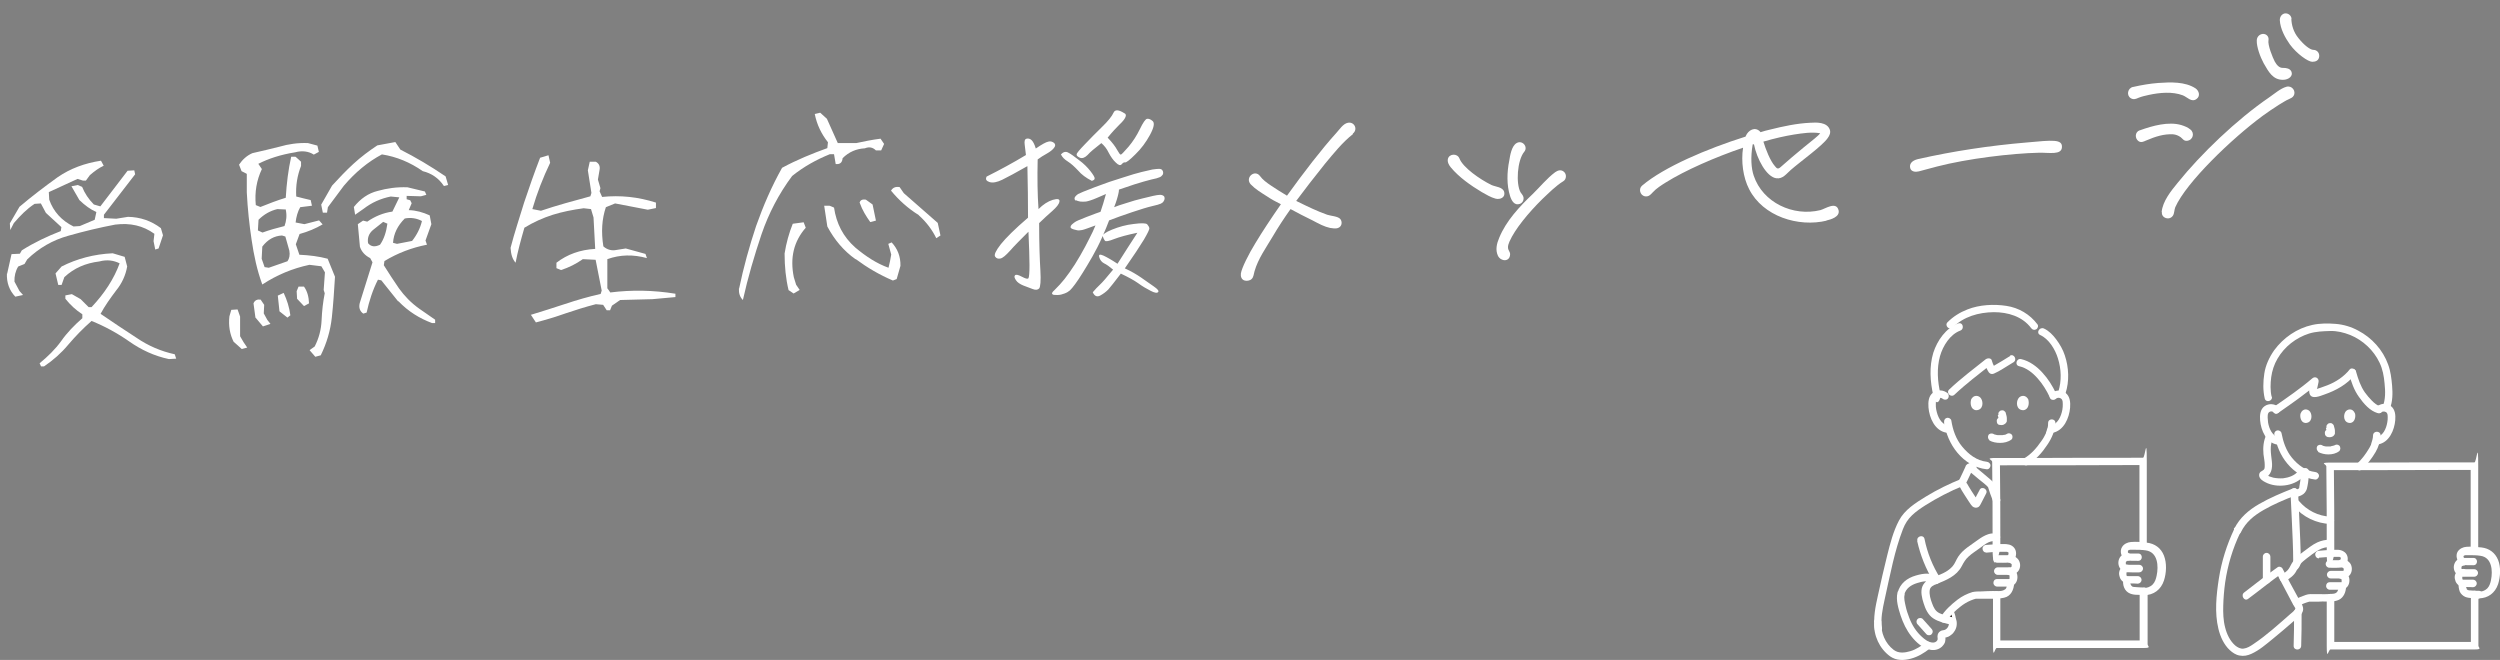 <?xml version="1.0" encoding="UTF-8"?>
<svg xmlns="http://www.w3.org/2000/svg" version="1.1" viewBox="0 0 1193.3 315">
  <rect x="0" y="0" width="1193.3" height="315" fill="#808080" stroke="none"/>
  <defs>
    <style>
      .cls-1 {
        fill: #fff;
      }

      .cls-2 {
        fill: #211916;
      }
    </style>
  </defs>
  <!-- Generator: Adobe Illustrator 28.7.1, SVG Export Plug-In . SVG Version: 1.2.0 Build 142)  -->
  <g>
    <g id="_レイヤー_1" data-name="レイヤー_1">
      <g id="border">
        <path class="cls-1" d="M1084.3,189.4c-.7-3-.6-6.4-.2-9.4s1.4-6.1,3-8.8c3.3-5.7,8.8-10,15.1-12,3.3-1,6.6-1.1,10-1.2s6.5.7,9.6,1.9c6.1,2.5,11.2,7.3,14,13.2,1.5,3.1,2.1,6.5,2.4,9.9.4,3.7.5,7.7-.9,11.1-.4.9.4,1.9,1.2,2.2,1,.3,1.8-.4,2.2-1.2,1.4-3.4,1.4-7.4,1.1-11-.3-3.4-.7-6.9-1.9-10.1-2.5-7-7.8-12.8-14.3-16.2-3.3-1.8-7-2.9-10.7-3.2s-7.6-.3-11.2.5c-7.3,1.6-13.8,6.1-18.2,12.1-2.3,3.3-4.1,7.1-4.7,11.1-.6,3.9-.7,8.1.2,11.9.5,2.2,3.9,1.3,3.4-.9h0Z"/>
        <path class="cls-1" d="M1121.2,178.4c1.1,3.9,2.4,7.8,4.8,11.1,2.2,3.1,5.2,6.7,9,7.7,2.2.6,3.2-2.9.9-3.4-1.3-.3-2.6-1.4-3.7-2.5-1.2-1.2-2.4-2.6-3.4-4-2.1-3-3.2-6.4-4.2-9.9-.6-2.2-4.1-1.3-3.4.9h0Z"/>
        <path class="cls-1" d="M1121.6,176.3c-2.8,3.5-6.6,6-10.7,7.6-1.1.4-2.2.8-3.3,1.2-.5.2-1.1.3-1.6.5-.3,0-.5.1-.8.2-.7.2-1.2,0,0,.6.9.5.7.6.7-.2s0-.8.2-1.1c.2-.9.4-1.8.6-2.8.3-1.8-1.6-2.9-3-1.7-5.7,4.9-12,9.2-18.2,13.5-1.9,1.3,0,4.4,1.8,3.1,6.4-4.5,13-9,18.9-14.1-1-.6-2-1.1-3-1.7-.3,2-1.4,4.5-.8,6.5.9,3,5.1,1.1,7.1.4,5.5-1.9,10.8-4.8,14.5-9.4.6-.8.7-1.8,0-2.5-.6-.6-1.9-.8-2.5,0h.1Z"/>
        <path class="cls-1" d="M1081.9,207.3c-1.5,2.9-1.8,6.3-1.5,9.5.2,1.7.6,3.4.6,5.1s0,2.1-1,2.7c-.6.4-1.2.6-1.5,1.3s-.2,1.6.2,2.2c.8,1.3,2.4,2,3.7,2.6,2.9,1.2,6.3,1.4,9.4.8s6.3-2.2,8.2-4.8c1.3-1.9-1.8-3.6-3.1-1.8-1.5,2.1-4.6,3.1-7.1,3.4-1.6.1-3.2,0-4.7-.3-.6-.2-1.3-.4-1.9-.6-.3-.1-.5-.3-.8-.4-.2-.1-.4-.2-.5-.3-.2-.3-.2-.2,0,.1l-.2.9v-.2l-1,.8c3.5-1.3,4.1-4.8,3.7-8.1-.4-3.7-1.2-7.5.6-11,1-2-2.1-3.8-3.1-1.8h0Z"/>
        <path class="cls-1" d="M1136.7,196.8c.7-.6,2-.5,2.6.3.4.6.4,1.4.4,2s0,1.7-.2,2.5c-.5,3-2,6.5-5.3,7.1-.9.2-1.5,1.3-1.2,2.2.3,1,1.2,1.4,2.2,1.2,5.2-.9,7.7-6.8,8.1-11.5.2-2.4,0-5.2-2.1-6.8s-4.9-1.3-6.8.4c-.7.6-.6,1.9,0,2.5.7.7,1.8.6,2.5,0h-.2Z"/>
        <path class="cls-1" d="M1127.5,223.9c2.5-2.3,4.7-5.2,6.4-8.1,1.4-2.4,2.3-5.2,2.4-8,0-2.3-3.5-2.3-3.6,0,0,1.4-.5,2.8-.9,4.1,0,.2-.2.6,0,.2,0,.2-.2.4-.3.6-.2.5-.5,1-.8,1.5-1.6,2.7-3.5,5.2-5.8,7.3-1.7,1.6.8,4.1,2.5,2.5h.1Z"/>
        <path class="cls-1" d="M1087.7,194.3c-1.9-1.6-4.7-1.9-6.8-.4s-2.3,4.3-2.1,6.8c.4,4.7,2.9,10.6,8.1,11.5.9.2,1.9-.3,2.2-1.2.2-.9-.3-2-1.2-2.2-3.3-.6-4.8-4.2-5.3-7.1,0-.8-.2-1.6-.2-2.4s0-1.5.3-2.1c.5-.9,1.8-1.1,2.6-.4s1.8.7,2.5,0c.6-.6.7-1.9,0-2.5h0Z"/>
        <path class="cls-1" d="M1085.7,207.6c.9,5,2.8,9.8,6.1,13.7,3.4,4.1,8,7,13.3,7.6.9.1,1.8-.9,1.8-1.8s-.8-1.7-1.8-1.8c-4.5-.5-8.3-3.4-11.1-6.8-2.8-3.4-4.2-7.6-5-11.8-.2-.9-1.3-1.5-2.2-1.2-1,.3-1.4,1.2-1.2,2.2h0Z"/>
        <path class="cls-1" d="M1112.4,246.6c-5.8-.2-11.3-3-15-7.4-.6-.7-1.9-.6-2.5,0-.7.7-.6,1.8,0,2.5,4.4,5.1,10.8,8.2,17.5,8.4,2.3,0,2.3-3.5,0-3.6h0Z"/>
        <path class="cls-1" d="M1098,225.5c0,.7,0,1.5,0,2.2v1.7c-.2,1-.3,2.1-.5,3v.3c0,.1-.2.3,0,.1s0,0,0,0l-.2.3s.3-.3,0,0c0,0-.2.1-.2.2-.3.3.3-.2,0,0,0,0-.2.1-.3.2,0,0-.3.1,0,0h-.3c-.2,0-.3.1-.5.1-.4.1-.8.3-1.3.4-.9.3-1.6,1.2-1.2,2.2.3.9,1.2,1.6,2.2,1.2,1-.3,2.1-.6,3-1.1,1.2-.6,2-1.7,2.4-2.9.3-1,.4-2.1.6-3.1.2-1.7.4-3.4.5-5.1,0-.9-.8-1.8-1.8-1.8s-1.8.8-1.8,1.8h0l-.5.3Z"/>
        <path class="cls-1" d="M1095,292.4c0,5.3,0,10.6-.2,15.9,0,2.3,3.5,2.3,3.6,0,.2-5.3.2-10.6.2-15.9s-3.6-2.3-3.6,0h0Z"/>
        <path class="cls-1" d="M1093.3,234.8c.2,4.2.4,8.5.6,12.7.3,7,.7,14,.7,20.9s3.6,2.3,3.6,0c0-7-.4-14-.7-20.9-.2-4.2-.3-8.5-.6-12.7,0-2.3-3.7-2.3-3.6,0h0Z"/>
        <path class="cls-1" d="M1094.6,233.1c-5.6,2.2-11.1,4.5-16.3,7.5-5,2.9-9.2,6.5-11.8,11.7-1,2.1,2.1,3.9,3.1,1.8,2.4-4.9,6.2-8,10.9-10.7s9.9-4.9,15.1-6.9c.9-.4,1.5-1.2,1.2-2.2-.2-.9-1.3-1.6-2.2-1.2h0Z"/>
        <path class="cls-1" d="M1080.1,265.7v11.1c0,.9.8,1.8,1.8,1.8s1.8-.8,1.8-1.8v-11.1c0-.9-.8-1.8-1.8-1.8s-1.8.8-1.8,1.8h0Z"/>
        <path class="cls-1" d="M1179.4,283.7v24.5c.6-.6,1.2-1.2,1.8-1.8h-68.8c.6.6,1.2,1.2,1.8,1.8v-23c0-2.3-3.6-2.3-3.6,0v23c0,7.6.8,1.8,1.8,1.8h68.8c3.8,0,1.8-.8,1.8-1.8v-24.5c0-2.3-3.6-2.3-3.6,0h0Z"/>
        <path class="cls-1" d="M1114.2,264c0-13.8,0-27.6-.2-41.4l-1.8,1.8c20.1,0,40.1,0,60.1-.1h8.8l-1.8-1.8v40.3c0,2.3,3.6,2.3,3.6,0v-40.3c0-13.4-.8-1.8-1.8-1.8-17.5,0-35.1,0-52.6.1h-16.3c-5.4,0-1.8.8-1.8,1.8.2,13.8.2,27.6.2,41.4s3.6,2.3,3.6,0h0Z"/>
        <path class="cls-1" d="M1175.9,266.1c-1.3,0-2.7.6-3.6,1.7-1.2,1.5-1.4,3.5-.5,5.2.6,1.1,1.8,1.8,3,2.1.9.2,1.8.2,2.7.2h3.5c.9,0,1.8-.8,1.8-1.8s-.8-1.8-1.8-1.8h-5.3c-.2,0,.5.1.2,0h-.3c-.2,0-.3-.1-.5-.1.5.2.3.1,0,0,0,0-.4-.3,0,0s0,0,0,0h0c-.2-.3,0,.1,0,.1,0,0,0-.2-.2-.3,0,0,.2.4,0,.2v-.4c0-.2,0,.4,0,.2v-.6c0,.1,0,.4,0,.2,0,0,.2-.5,0-.3s0-.1,0-.2c0-.2,0,.1,0,.1,0,0,0-.1.2-.2h0c.2-.3,0-.1,0-.1,0,0,.2-.1.3-.2h.2c.3-.1,0,0-.2,0,0,0,.2,0,.3-.1h.3s-.5,0-.3,0h.2c.9,0,1.8-.8,1.8-1.8s-.8-1.8-1.8-1.8h0v-.3Z"/>
        <path class="cls-1" d="M1175,271.6c-1.5.3-2.6,1.2-3.1,2.6-.3.8-.3,1.8,0,2.6.2,1.1.8,1.9,1.7,2.6,1.1.8,2.4.7,3.6.8,1.1,0,2.1,0,3.2.1.9,0,1.8-.8,1.8-1.8s-.8-1.8-1.8-1.8h-4.6s.5.1.2,0h-.3c-.3,0,.4.2,0,0,0,0,0,0-.2-.1-.2-.1.3.3,0,0l-.2-.2c-.2-.2.2.3,0,.1,0,0,0-.1,0-.2v-.2s.2.5,0,.3h0v-.7s0,.6,0,.3v-.4h0c0-.4,0,.3,0,.1v-.3c0-.2.2-.4,0,.1,0,0,0-.2,0-.2h0c0-.3-.3.3,0,0,0,0,.2-.1.2-.2-.3.4-.2.1,0,0h.2s-.4.1,0,0c.2,0,.3,0,.5-.1.9-.2,1.5-1.3,1.2-2.2-.3-1-1.2-1.4-2.2-1.2h-.2Z"/>
        <path class="cls-1" d="M1173.6,278.1c-.2,1.5,0,2.9.5,4.3.5,1.1,1.5,2,2.6,2.5,1,.4,2,.5,3.1.6s2.2.1,3.4.1,1.8-.8,1.8-1.8-.8-1.8-1.8-1.8-2,0-2.9-.1c-.4,0-.8-.1-1.3-.1.6,0,0,0-.2,0s-.3,0-.5-.1h-.2c-.3-.1.4.2,0,0-.2,0-.3-.2-.5-.3,0,0,.3.3,0,0l-.2-.2s0-.1,0-.2v.2c0,0,0-.2,0-.3,0,0-.2-.2-.2-.3,0,.1,0,.3,0,0s0-.4-.2-.6c0-.4,0,.4,0,0v-.8c0-.1,0-.5,0,0,0-.5,0-.9-.2-1.4-.2-.4-.6-.7-1.1-.8-.8-.2-2,.3-2.2,1.2h.2Z"/>
        <path class="cls-1" d="M1183.2,285.6c4.4,0,7.8-2.6,9.2-6.8,1.1-3.5,1.4-8,0-11.5s-4.3-5.6-8-6c-2.3-.2-4.8-.5-7.1-.3-1.6.1-3.3.9-4.2,2.3-1.1,1.8-.4,4.6,1.4,5.7s4.2.7,6.1.8c2.3,0,2.3-3.5,0-3.5h-3.9c-.2,0,.4,0,0,0h-.4c.3.1-.2-.1-.2,0,0,0,0-.1-.2-.3v-.6c.2-.2.6-.4.9-.4s.7,0,.3,0h1.4c1.8,0,3.7,0,5.5.3,5.5.8,5.9,7.2,5,11.6-.3,1.5-.8,3-1.8,4-1.2,1.1-2.7,1.6-4.3,1.6-2.3,0-2.3,3.6,0,3.5h0l.2-.4Z"/>
        <path class="cls-1" d="M1066.5,252.4c-3.6,7.6-6.1,15.5-7.4,23.8-1.2,7.8-2.1,16.2-.2,24,.9,3.7,2.6,7.5,5.4,10.1,1.3,1.2,2.9,2.3,4.7,2.6,2,.4,3.8,0,5.6-.8,3.8-1.7,7.1-4.6,10.3-7.2,3.3-2.7,6.6-5.5,9.8-8.3,1.6-1.4,3.8-2.8,4.5-4.9.7-2.2-1.2-4.4-2.2-6.3-2.5-4.6-5.1-9.3-7.5-14-.4-.8-1.7-1.2-2.4-.6-5.5,3.8-10.6,8-15.9,12-1.8,1.3,0,4.4,1.8,3.1,5.3-3.9,10.5-8.2,15.9-12l-2.4-.6c1.9,3.7,3.8,7.3,5.8,11,1,1.8,1.9,3.8,3,5.5.4.7.7.8,0,1.4-.6.7-1.4,1.3-2.1,1.9-5.7,5-11.4,10.2-17.7,14.4-1.3.9-2.9,1.9-4.6,2.1-1.5.2-2.9-.6-4-1.5-2.5-2.2-4-5.4-4.8-8.6-.9-3.4-1-7-.9-10.5s.4-7.3.9-10.9c1.2-8.3,3.6-16.3,7.2-23.8,1-2.1-2.1-3.9-3.1-1.8h.2Z"/>
        <g id="face">
          <path class="cls-1" d="M1106.4,215.7c1.6.8,3.2,1.2,5,1.2s3.7-.4,5.2-1.6c.3-.3.5-.9.5-1.3s-.2-1-.5-1.3c-.8-.7-1.7-.6-2.5,0,.6-.5,0,0-.2,0s-.5.2,0,0c0,0-.3.1-.4.1-.4.1-.8.1-1.1.3.2,0,.3,0,0,0h-2.3c0,0,0,0,.2,0,0,0-.5,0-.5-.1-.2,0-.3,0-.5-.1-.2,0-.3-.1-.4-.1-.4-.1.4.2,0,0-.2,0-.4-.2-.5-.3-.8-.4-2-.2-2.4.6s-.2,2,.6,2.4h0l-.2.2Z"/>
          <path class="cls-1" d="M1110.2,204.3c.2.8.4,1.6.5,2.4v-.5.3-.5h0c0,.1.2-.3.2-.3h0c0,.1.3-.3.3-.3h0l.4-.3s0,0-.2.1l.4-.2h-.3.5-.3.5-1c-.2,0-.5,0-.7.2-.4.2-.7.6-.8,1.1,0,.4,0,1,.2,1.4l.3.4c.2.2.5.4.8.5.3,0,.6.1.9.1.5,0,1-.1,1.4-.3.6-.3,1-.8,1.2-1.4,0-.5,0-.9,0-1.4,0-.8-.3-1.5-.5-2.3,0-.4-.4-.8-.8-1.1s-.9-.3-1.4-.2-.8.4-1.1.8-.3.9-.2,1.4h-.3Z"/>
          <path class="cls-1" d="M1098.1,197.4c-.4,1.3,0,4.3,2.3,4.5,3.2,0,3.4-3.6,2.3-5.3-.9-1.4-3.5-2-4.6.8h0Z"/>
          <path class="cls-1" d="M1124.1,197.4c.4,1.3,0,4.3-2.3,4.5-3.2,0-3.4-3.6-2.3-5.3.9-1.4,3.5-2,4.6.8h0Z"/>
        </g>
        <path class="cls-1" d="M1090.8,277.4c2-1.2,4.1-2.6,5.2-4.7.6-1.1,1.1-2.3,1.9-3.3s1.8-1.8,2.8-2.6c1.9-1.5,4-3.1,6.1-4.3,1.8-1,3.5-1.4,5.5-1.4s2.3-3.5,0-3.5-4.2.4-6.2,1.3c-2.4,1.1-4.5,2.9-6.6,4.4-2.2,1.6-4.3,3.4-5.7,5.8-.6,1.1-1.1,2.3-2,3.2-.9.9-1.9,1.5-2.9,2.1-1.9,1.2-.2,4.3,1.8,3.1h0Z"/>
        <path class="cls-1" d="M1107,266.2c2-.2,4.1-.3,6.1-.4h3.1q.2,0,0,0h.3c0,0,.3,0,.4.1-.4-.1,0,0,.2.1q.2.1,0,0l.2.2q0,.1,0,0t0,0v.3q0-.1,0,0s0,.6,0,.2c0,.1-.2.7,0,.3,0,.2-.4.5,0,.1,0,0,0,.1-.2.2q0,.1,0,0s-.2.2-.3.1q.3-.1.2,0h-.5c.3-.2.4,0,0,0h-4.6c-1,0-1.8.8-1.8,1.8s.8,1.8,1.8,1.8c1.8,0,3.6.1,5.4-.1,1.5-.2,2.7-1.3,3.1-2.7.6-1.9,0-4-1.8-5-1.6-1-3.5-.8-5.3-.7-2.1,0-4.3.2-6.4.4-1,0-1.8.8-1.8,1.8s.8,1.9,1.8,1.8h0v-.3Z"/>
        <path class="cls-1" d="M1117.3,270.8c.2,0,.4.1,0,0h.6c.3.1-.4-.2,0,0,0,0,.2.1.3.2h.2c0,.1-.3-.2-.2,0,0,0,.2.2.3.3,0,.1,0-.2,0-.2,0,0,0,.2.2.2v.2s0-.4,0-.2c0,.1,0,.3,0,.4,0,.2,0-.4,0-.1v.4c0,.4,0-.4,0,0v.3c0,.4.2-.3,0,0h0c0,.3,0,0,0-.1,0,0-.2.2-.2.3,0,.1.3-.2.2-.1h0s-.2,0-.2.1c-.2.1.2,0,.2,0h-.7c-.2,0,.3,0,.3,0h-5.8c-1,0-1.8.8-1.8,1.8s.8,1.8,1.8,1.8h5.6c1.2-.1,2.5-.5,3.4-1.5,1.2-1.4,1.4-3.5.6-5.2-.8-1.5-2.5-2.4-4.1-2.4s-1.8.8-1.8,1.8.8,1.8,1.8,1.8h0l-.6.2Z"/>
        <path class="cls-1" d="M1117.2,276.4c0,0,.3,0,.4.1h.2s-.3-.2-.2,0c0,0,.2.1.3.2,0,0-.3-.3-.2-.1h0c0,.2,0,.3,0-.1,0,0,0,.1,0,.2h0c0,.3,0-.3,0-.1v.4c0,.1,0-.5,0-.2v.7c0,.2,0-.5,0-.2v.2c0,.1,0,.2,0,.4,0,0,.2-.5,0-.2,0,0,0,.1,0,.2-.2.3.3-.3,0-.1,0,0,0,.1,0,.1,0,0,0,.1,0,.1,0,0,.4-.2.2-.2,0,0-.2,0-.2.1-.2.1.4-.1,0,0h-.3c-.4.1.3,0,0,0h-5.3c-1.2,0-1.8.8-1.8,1.8s.8,1.8,1.8,1.8h3.4c1.3,0,2.7,0,3.9-.6,1.8-1,2.3-3.2,1.9-5.1-.4-1.5-1.6-2.7-3.2-3-.9-.2-2,.3-2.2,1.2-.2.9.3,2,1.2,2.2h0l.4.2Z"/>
        <path class="cls-1" d="M1097.2,289.3c1.5-1,3.3-1.6,5-2.1.4-.1,0,0,.2,0h2.3c1.3,0,2.5,0,3.8-.1,2.5,0,5.6.3,7.9-.8s3.4-3.8,3.4-6.3-3.5-2.3-3.6,0c0,1.9-.6,3.2-2.4,3.4-2.6.3-5.3.2-7.9.2s-3.7-.2-5.4.4-3.6,1.3-5.1,2.3c-1.9,1.3,0,4.3,1.8,3.1h0Z"/>
      </g>
      <g id="border-2">
        <path class="cls-1" d="M981.4,190.3c.8-.7,2.2-.5,2.8.4.4.6.4,1.5.4,2.2s0,1.8-.2,2.7c-.6,3.2-2.2,6.9-5.7,7.6-.9.2-1.5,1.3-1.2,2.2.3,1,1.2,1.4,2.2,1.2,5.4-1,8-7.1,8.4-12,.2-2.5,0-5.4-2.2-7.1s-5-1.3-7.1.4c-.7.6-.6,1.9,0,2.5.7.7,1.8.6,2.5,0h0Z"/>
        <path class="cls-1" d="M967.7,221.8c4-2.2,7.1-5.8,9.6-9.6,2.1-3.1,3.6-6.6,3.8-10.3,0-2.3-3.5-2.3-3.5,0s-.3,2.2-.6,3.3c0,.4-.3.8-.4,1.2,0,.1,0,.2,0,.3.2-.5,0-.1,0,0-.6,1.3-1.3,2.6-2.2,3.8-2.2,3.2-4.9,6.4-8.3,8.3-2,1.1-.2,4.2,1.8,3.1h0Z"/>
        <path class="cls-1" d="M929.8,187.8c-2-1.7-4.9-2-7.1-.4s-2.4,4.5-2.2,7.1c.4,4.9,3,11,8.4,12,.9.2,1.9-.3,2.2-1.2.2-.9-.3-2-1.2-2.2-3.5-.6-5.1-4.4-5.7-7.6-.2-.8-.2-1.7-.2-2.5s0-1.6.3-2.2c.5-1,2-1.2,2.9-.5.7.6,1.8.7,2.5,0,.6-.6.7-1.9,0-2.5h0Z"/>
        <path class="cls-1" d="M927.9,201.7c.9,5.2,2.9,10.2,6.4,14.4,3.6,4.3,8.4,7.3,14,7.9,1,.1,1.8-.9,1.8-1.8s-.8-1.7-1.8-1.8c-4.8-.5-8.7-3.6-11.7-7.2s-4.5-8-5.2-12.5c-.2-.9-1.3-1.5-2.2-1.2-1,.3-1.4,1.2-1.2,2.2h0Z"/>
        <path class="cls-1" d="M973.8,159.9c4.2,1.9,7.2,6.9,8.5,11.2,1.6,5.1,1.8,10.7.2,15.8-.7,2.2,2.7,3.1,3.4.9,1.9-5.8,1.6-12.4-.3-18.1-.9-2.8-2.4-5.4-4.2-7.8-1.5-2-3.4-4-5.8-5.1-2.1-.9-3.9,2.1-1.8,3.1h0Z"/>
        <path class="cls-1" d="M934.8,154.3c-6,2.3-10.1,8.2-12,14.1-2,6.6-1.5,13.8,0,20.4s4,1.3,3.4-.9c-1.4-5.8-1.8-12.1-.2-17.9,1.4-4.9,4.8-10.4,9.7-12.2,2.1-.8,1.2-4.2-.9-3.4h0Z"/>
        <path class="cls-1" d="M972.5,154.8c-3.6-4.8-8.9-7.9-14.8-8.8s-12.8-.6-18.6,1.7c-3.6,1.4-6.8,3.4-9.5,6.1-1.6,1.6.9,4.1,2.5,2.5,5.2-5.2,12.3-7.2,19.6-7.3,6.7,0,13.6,2,17.8,7.6.6.8,1.5,1.1,2.4.6.8-.4,1.2-1.7.6-2.4h0Z"/>
        <path class="cls-1" d="M959.5,169.9c-2.6,1.6-5.1,3.2-7.8,4.7-.2.1-.4.2-.6.3,0,0-.2.1-.3.2q.2,0,0,0c-.4.1,0,.2.7.3.7.5,1,.5.7.2,0-.2-.3-.6-.4-.8-.4-.8-.8-1.7-1-2.5-.2-1.5-2-1.5-3-.8-5.9,4.7-11.9,9.2-17.4,14.4-1.7,1.6.8,4.1,2.5,2.5,5.5-5.2,11.5-9.7,17.4-14.4l-3-.8c.2,1.2.9,2.6,1.5,3.7.6,1.3,1.6,2,3,1.4s2.8-1.4,4.1-2.2c1.8-1.1,3.5-2.1,5.2-3.2,1.9-1.2.2-4.3-1.8-3.1h.2Z"/>
        <path class="cls-1" d="M963.8,174.8c3.5.8,6.4,3.1,8.8,5.8,2.4,2.7,4.3,5.8,5.8,9,.4.9,1.7,1.1,2.4.6.9-.5,1-1.6.6-2.4-1.7-3.6-3.8-7-6.5-9.9-2.7-3-6.2-5.6-10.2-6.5-2.2-.5-3.2,2.9-.9,3.4h0Z"/>
        <path class="cls-1" d="M940,220.4c0,1.1,0,2.3-.2,3.4,0,.4.2,1,.5,1.3s.8.5,1.3.5.9-.2,1.3-.5l.3-.4c.2-.3.2-.6.2-.9,0-1.1.2-2.3.2-3.4s-.2-.9-.5-1.3-.8-.5-1.3-.5-.9.2-1.3.5-.5.8-.5,1.3h0Z"/>
        <path class="cls-1" d="M894.6,297c-.4,6.3,2.5,12.6,7.6,16.3,3,2.1,6.5,2,9.9,1.1s6.3-2.7,9-4.8c.8-.6,1.2-1.5.6-2.4-.4-.8-1.7-1.2-2.4-.6-2.2,1.7-4.7,3.4-7.4,4.2s-5.6,1.2-8-.6c-4.1-3.1-6.2-8.3-5.9-13.3,0-2.3-3.4-2.3-3.5,0h.1Z"/>
        <path class="cls-1" d="M915.1,258.2c1.5,6.8,4.2,13.6,7.9,19.5,1.2,1.9,4.3.1,3.1-1.8-3.6-5.6-6.2-12.1-7.5-18.7-.5-2.2-3.9-1.3-3.4.9h0Z"/>
        <path class="cls-1" d="M936.2,228.6c-5.8,2.3-11.5,5.1-16.9,8.4-4.9,3-10.2,6.3-12.9,11.5-2.7,5.1-4.2,11-5.6,16.6-1.6,6.3-3,12.7-4.4,19-1.2,5.4-2.4,10.9-1.5,16.4.4,2.2,3.8,1.3,3.4-.9-.7-4.3.3-8.9,1.2-13.1,1.3-6,2.6-12,4-18,1.3-5.4,2.8-10.7,4.8-15.9,1-2.6,2.4-4.8,4.4-6.7,1.9-1.8,4.1-3.3,6.3-4.7,5.7-3.6,11.7-6.7,18-9.3.9-.4,1.5-1.2,1.2-2.2-.2-.9-1.3-1.6-2.2-1.2h.2Z"/>
        <path class="cls-1" d="M945,233.7c-.5.9-1,1.9-1.5,2.8-.2.4-.4.8-.6,1.2s-.2.4-.3.6v.3c-.5.5-.2.5.5,0l.9.2c.2,0,0,0,0-.1-.2-.2-.3-.4-.5-.6-.3-.4-.5-.8-.8-1.2-.6-.9-1.2-1.8-1.7-2.6-.9-1.4-1.7-2.8-2.5-4.2,0,0,0-.2,0-.2-.2-.3.2.4,0,.2.2.6,0,1.1,0,.4,0-.4-.2.4,0,0,0-.1,0-.3.2-.4.2-.4.4-.8.6-1.2.8-1.6,1.6-3.5,2.3-4.8l-.6.6h.2c0-.1-.9.1-.9.1h.2l-.9-.2c-.3-.2,0,.1.2.2.2.1.3.3.5.4.4.3.8.7,1.2,1,1,.9,2.1,1.7,3.1,2.6,1.6,1.3,3.4,2.6,4.7,4.1l-.5-.8c.7,2.4,1.6,4.8,2.5,7.1.4.9,1.2,1.5,2.2,1.2.8-.2,1.6-1.3,1.2-2.2-.9-2.1-1.6-4.2-2.3-6.3-.2-.7-.4-1.3-1-1.8-.4-.4-.8-.7-1.2-1.1-2.5-2.2-5-4.2-7.5-6.3-.4-.4-.9-.8-1.3-1.1-.7-.5-1.6-.6-2.3-.1-.3.2-.6.5-.8.8,0,.2-.3.8-.3.8-.6,1.5-1.6,3.3-2.3,4.9-.3.6-.7,1.3-.8,2-.2.7,0,1.3.3,1.9.7,1.5,1.6,2.9,2.5,4.3.7,1,1.3,2.1,2,3.1.7.9,1.3,2.3,2.4,2.8.8.4,2,.3,2.6-.4.5-.5.8-1.3,1.2-2,.7-1.4,1.4-2.7,2.1-4.1,1.1-2-2-3.8-3.1-1.8h.2Z"/>
        <path class="cls-1" d="M929.3,293c0,.2.2.5.3.7l-.2-.4c.3.8.6,1.7.7,2.6v-.5,1.6c0,.9.8,1.8,1.8,1.8s1.8-.8,1.8-1.8c0-2-.5-4-1.4-5.8-.4-.8-1.7-1.1-2.4-.6-.8.5-1.1,1.5-.6,2.4h0Z"/>
        <path class="cls-2" d="M929.5,296.1c-.6-.2-1.2-.3-1.7-.5.8-1.4,1.8-2.6,2.9-3.8.9,1.5,1.3,3.2,1.4,5-.8-.2-1.7-.4-2.5-.7h-.1Z"/>
        <path class="cls-1" d="M954.8,261.7c0-13.8,0-27.6-.2-41.4l-1.8,1.8c20.4,0,40.9,0,61.3-.1h8.9l-1.8-1.8v40.5c0,2.3,3.5,2.3,3.5,0v-40.4c0-13.4-.8-1.8-1.8-1.8-17.9,0-35.7,0-53.6.1h-16.6c-5.5,0-1.8.8-1.8,1.8.2,13.8.2,27.6.2,41.4s3.5,2.3,3.5,0h.2Z"/>
        <path class="cls-1" d="M1021.3,282.3v25.2l1.8-1.8h-70.1l1.8,1.8v-23.6c0-2.3-3.5-2.3-3.5,0v23.6c0,7.9.8,1.8,1.8,1.8h70.2c3.8,0,1.8-.8,1.8-1.8v-25.2c0-2.3-3.5-2.3-3.5,0h-.3Z"/>
        <path class="cls-1" d="M1015.9,263.9c-1.4,0-2.8.7-3.7,1.7-1.2,1.5-1.4,3.6-.5,5.3,1.2,2.2,3.7,2.3,5.8,2.3h3.6c.9,0,1.8-.8,1.8-1.8s-.8-1.8-1.8-1.8h-5.6c-.2,0,.5.1.2,0h-.3c-.2,0-.3-.1-.5-.2.5.2.3.1,0,0,0,0-.4-.3,0,0s0,0,0,0h0c-.2-.3,0,0,0,.1,0,0,0-.2-.2-.3,0,0,.2.4,0,.2v-.4c0-.2,0,.4,0,.1v-.6s0,.4,0,.1v-.2c0-.1,0-.4,0,0,0,.3,0,0,0,0,0,0,0-.1,0-.2,0-.2,0,.1,0,.1,0,0,0-.1.2-.2h0c.2-.3,0-.1,0-.1,0,0,.2-.1.3-.2h.2c.3-.1,0,0-.2,0,0,0,.2,0,.3-.1,0,0,.3-.1.3,0,0,0-.5,0-.3,0h.2c.9,0,1.8-.8,1.8-1.8s-.8-1.8-1.8-1.8h0l.3-.2Z"/>
        <path class="cls-1" d="M1014.9,269.7c-1.5.3-2.7,1.3-3.2,2.7-.3.9-.3,1.8,0,2.7.2,1.1.9,2,1.7,2.6,1.1.8,2.4.7,3.7.8,1.1,0,2.2,0,3.3.1.9,0,1.8-.8,1.8-1.8s-.8-1.8-1.8-1.8h-4.9s.5,0,.2,0h-.3c-.3,0,.4.2,0,0,0,0-.2,0-.2-.1-.2-.1.3.3,0,0l-.2-.2c-.2-.2.2.3,0,.1,0,0,0-.1,0-.2,0,0,0-.2,0-.2,0,0,.2.5,0,.3h0v-.7s0,.6,0,.2v-.5h0c0-.4,0,.3,0,.1v-.3c0-.2.2-.4,0,0,0,0,0-.2,0-.3h0c0-.2-.3.3,0,.1,0,0,.2-.1.2-.2-.3.4-.2.1,0,0h.2s-.4.1,0,0c.2,0,.3,0,.5-.1.9-.2,1.5-1.3,1.2-2.2-.3-1-1.2-1.4-2.2-1.2h0Z"/>
        <path class="cls-1" d="M1013.5,276.4c-.5,2.8.5,5.8,3.2,6.9,1,.4,2.1.6,3.2.6s2.3.1,3.5.1,1.8-.8,1.8-1.8-.8-1.8-1.8-1.8-2,0-3-.1c-.4,0-.9-.1-1.3-.1.5,0,.2,0,0,0h-.3c-.2,0-.3,0-.5-.1h-.2c-.3-.1.4.2,0,0-.2,0-.3-.2-.5-.3,0,0,.3.3,0,0,0,0,0-.1-.2-.2,0,0,0-.1-.2-.2v.2c0,0,0-.2,0-.3s-.2-.2-.2-.3q0,.2,0,0c0-.2,0-.4-.2-.7,0-.4,0,.4,0,0v-.8c0-.1,0-.5,0-.1.2-.9-.2-2-1.2-2.2-.8-.2-2,.3-2.2,1.2h0Z"/>
        <path class="cls-1" d="M1023.4,284.1c4.6,0,8.1-2.7,9.5-7,1.2-3.7,1.4-8.3,0-11.9s-4.4-5.8-8.3-6.2c-2.4-.3-5-.5-7.4-.3-1.6.1-3.4.9-4.3,2.4-1.2,1.9-.5,4.7,1.4,5.8s4.3.7,6.3.8c2.3,0,2.3-3.5,0-3.5h-4.1c-.2,0,.4,0,0,0s-.2,0-.4-.1c.3.1-.2-.1-.2-.1,0,0-.2-.2-.2-.3,0-.3,0-.6,0-.8.2-.3.7-.4,1-.5,0,0,.7,0,.3,0h1.4c1.9,0,3.9,0,5.8.3,5.8.8,6.2,7.5,5.2,12.1-.3,1.5-.8,3.1-1.9,4.2-1.2,1.2-2.8,1.7-4.5,1.7s-2.3,3.6,0,3.5h.3Z"/>
        <path class="cls-1" d="M924.3,278.8c4.7-1.9,9.6-3.8,12.1-8.6.9-1.7,1.8-3.3,3.3-4.6,1.6-1.5,3.5-2.6,5.2-3.9,1.4-1,2.8-2.2,4.4-2.9,1.2-.5,2.4-.6,3.7-.6,2.3,0,2.3-3.6,0-3.6s-2.7,0-4,.4c-1.8.6-3.4,1.6-4.9,2.7-3.2,2.4-7.1,4.5-9.4,8-1,1.5-1.5,3.2-2.7,4.6-.9,1-2,1.9-3.2,2.6-1.7,1-3.6,1.7-5.4,2.4-.9.4-1.5,1.2-1.2,2.2.2.9,1.3,1.6,2.2,1.2h0Z"/>
        <path class="cls-1" d="M948,263.8c2.1-.2,4.3-.4,6.4-.4h3.2q.2,0,0,0h.3c0,0,.3,0,.4.1-.4-.1.2.1.2.1q.2.1,0,0s.2.1.2.2q0,0,0,0t0,0v.3q0-.2,0,0s0,.6,0,.2c0,.1-.2.7,0,.3,0,.1-.4.5,0,.2,0,.1-.5.3,0,0,0,0-.2.2-.3.2q.3-.1.2,0h-.5c.2-.2.4,0,0,0h-4.8c-1,0-1.8.8-1.8,1.8s.8,1.8,1.8,1.8c1.8,0,3.8.1,5.6-.1,1.5-.2,2.8-1.4,3.2-2.8.6-2,0-4.1-1.8-5.2-1.6-1-3.7-.8-5.5-.8s-4.5.3-6.7.4c-1,0-1.8.8-1.8,1.8s.8,1.9,1.8,1.8h-.1Z"/>
        <path class="cls-1" d="M958.8,268.7c.2,0,.4.1,0,0h.6c.3.1-.4-.2,0,0,0,0,.2.1.3.2,0,0,0,0,.2.1,0,0-.3-.2-.2-.1l.3.3c0,.1,0-.1,0-.2,0,0,0,.2.2.2v.2s0-.4,0-.2c0,.1,0,.3,0,.4,0,.2,0-.4,0-.1v.4c0,.4,0-.4,0,0v.4c0,.4.2-.2,0,0v.2c0,.2,0-.1,0-.1l-.3.3c0,.2.3-.2.2-.1h0s-.2,0-.2.1c-.2.1.2,0,.2,0h0c0,0-.2,0-.3.1h-.3c-.2,0,.3,0,.3,0h-6.2c-1,0-1.8.8-1.8,1.8s.8,1.8,1.8,1.8h6c1.3-.1,2.6-.5,3.5-1.5,1.3-1.4,1.5-3.6.6-5.3-.8-1.5-2.6-2.5-4.2-2.5s-1.8.8-1.8,1.8.8,1.8,1.8,1.8h-.5Z"/>
        <path class="cls-1" d="M958.7,274.5c0,0,.3,0,.4.1h.2s-.3-.2-.2,0c0,0,.2.2.3.2,0,0-.3-.3-.2-.1h0c0,.2,0,.2,0-.1,0,0,0,.1,0,.2h0c0,.3,0-.3,0-.1v.6c0,.1,0-.5,0-.2v.7c0,.2,0-.5,0-.2v.2c0,.1,0,.3,0,.4,0,0,.2-.4,0-.1,0,0,0,.1,0,.2-.2.3.3-.3,0-.1,0,0,0,.1-.2.2h0c0,.1.3-.1.2-.1s-.2.1-.2.1c-.2.1.4-.1,0,0h-.3c-.4.1.3,0,0,0h-5.4c-1.2,0-1.8.8-1.8,1.8s.8,1.8,1.8,1.8h3.6c1.4,0,2.8,0,4-.6,1.8-1,2.4-3.3,1.9-5.3-.4-1.6-1.7-2.7-3.2-3.1-.9-.2-2,.3-2.2,1.2-.2.9.3,2,1.2,2.2h.3Z"/>
        <path class="cls-1" d="M929.3,296.3c1.6-2.6,4-4.8,6.4-6.7,1.5-1.2,3.1-2.2,5-3,.5-.2,1.1-.4,1.6-.6.2,0,.5-.1.7-.2.3,0,0,0,.3,0h3.8c3.1-.1,6.4.2,9.5-.5,3.3-.7,4.7-3.9,4.8-7,0-2.3-3.5-2.3-3.5,0s-.2,2.8-1.5,3.4c-1.5.7-3.6.4-5.1.4s-3.8.1-5.7.2c-1.4,0-2.7,0-4.1.3-2.6.8-5,2-7.1,3.6-3.1,2.4-6,5-8.1,8.4-1.2,2,1.9,3.7,3.1,1.8h-.1Z"/>
        <path class="cls-1" d="M908.9,284c.8-3.2,3.3-4.8,6.2-5.7,2.3-.7,5.3-1.5,7.4.1.3-1,.5-2,.8-3-2.4.8-4.7,2.1-5.7,4.5s-.2,5.7.6,8.1c.8,2.6,2.1,5.5,4.5,7.1,2.5,1.7,5.8,2.4,8.7,3.1l-1.2-1.2c.3,1.4-.5,3-1.8,3.6-.7.3-1.5.2-2.1.6-1,.5-1.5,1.5-1.5,2.6s.3,1.3-.2,2-1.4,1-2.2.9c-1.9-.1-3.7-1.5-5-2.7-2.8-2.5-4.8-5.7-6.1-9.2-.7-1.8-1.3-3.6-1.7-5.5s-.9-3.6-.5-5.5c.5-2.2-3-3.2-3.4-.9-.8,3.6.4,7.4,1.5,10.9,1.2,3.6,2.8,7,5.2,10,2.2,2.8,5.5,5.8,9.2,6.4,2,.3,3.9-.2,5.4-1.6.6-.6,1.1-1.3,1.4-2.1,0-.4.2-.8.2-1.3v-.5c0-.3,0-1.2-.3-.6s0,.2.3.2.6-.1.8-.2c.4-.1.9-.3,1.3-.6.8-.5,1.5-1.1,2-1.9,1.2-1.6,1.6-3.6,1.1-5.6,0-.6-.7-1.1-1.2-1.2-2.2-.6-4.7-1.1-6.8-2.1-2-.9-2.9-2.8-3.6-4.8-.7-1.8-1.4-4.2-1.1-6.2.2-1.7,2-2.5,3.5-3,1.1-.4,1.9-2.1.8-3-3.3-2.6-7.1-2.1-10.9-1-4.2,1.2-7.6,3.8-8.7,8.2-.6,2.2,2.8,3.2,3.4.9h0l-.3.2Z"/>
        <path class="cls-1" d="M915.3,298l4.2,4.7c.6.7,1.9.7,2.5,0,.7-.7.7-1.8,0-2.5-1.4-1.6-2.8-3.1-4.2-4.7-.6-.7-1.9-.7-2.5,0-.7.7-.7,1.8,0,2.5h0Z"/>
        <g id="face-2">
          <path class="cls-1" d="M949.5,210.2c1.6.9,3.4,1.2,5.2,1.2s3.8-.4,5.4-1.6c.7-.6.7-1.9,0-2.5-.8-.7-1.7-.6-2.5,0,.6-.5,0,0-.2.1-.2,0-.5.2,0,0,0,0-.3.1-.4.1-.2,0-.4.1-.5.1-.2,0-.5,0-.6.1.2,0,.3,0,0,0h-2.4c0,0,0,0,.2,0,0,0-.5,0-.6-.1-.2,0-.4,0-.5-.1-.2,0-.3-.1-.5-.1-.4-.1.4.2,0,0-.2,0-.4-.2-.6-.3-.8-.4-2-.2-2.4.6s-.2,2,.6,2.4h-.2Z"/>
          <path class="cls-1" d="M953.6,198.2c.2.8.4,1.7.5,2.5v-.5.4-.5.2l.2-.4h0c0,.1.3-.3.3-.3h0l.4-.3s0,0-.2.1l.4-.2c0,0-.2,0-.3.1h.5-.3.5-1c-.2,0-.5,0-.7.2-.4.2-.7.6-.8,1.1,0,.4,0,1,.2,1.4s.6.8,1.1.8.6.1.9.1c.5,0,1-.1,1.4-.4.6-.3,1-.8,1.2-1.4,0-.5,0-.9,0-1.5,0-.8-.3-1.6-.5-2.4,0-.4-.4-.8-.8-1.1s-.9-.3-1.4-.2-.8.4-1.1.8-.3.9-.2,1.4h-.3Z"/>
          <path class="cls-1" d="M940.8,191c-.4,1.4-.2,4.5,2.4,4.8,3.4,0,3.6-3.8,2.4-5.6-.9-1.5-3.7-2.1-4.9.8h0Z"/>
          <path class="cls-1" d="M968.2,191c.4,1.4.2,4.5-2.4,4.8-3.4,0-3.6-3.8-2.4-5.6.9-1.5,3.7-2.1,4.9.8h0Z"/>
        </g>
      </g>
      <g>
        <path class="cls-1" d="M3.4,130.7l2.1-9.4,4-.2.9-1.6c6-3.8,12.2-6.7,18.6-9.2l.3-1.9-7.4-6.8-2.4-4.5-3,.2c-3.8,2.5-6.9,5.7-9.9,9.2l-1.7,3.3-.2-3.2,4.6-7.9c6-5.1,12.1-9.7,18.2-14.1,6.1-4.2,12.9-6.7,20.7-7.9l1.3,2.4c-2.4,1.1-4.5,2.7-6.6,4.5l-1.9,2.6h-1.4c0,0-2.6-.8-2.6-.8l-13.7,6.3.2,3.6c2,5.7,5.9,10,11.6,12.8l3-.2,7.1-3,.8-3.7c-2.8-1.2-5.5-3.2-8.1-5.7l-3.8-6.6,3-.6,2.1.9c1.2,3,3.1,5.9,5.6,8.4l3.1.9,13-17,3.2-.2.4,1.9-14.9,19.3v1.6c0,0,5.9.3,5.9.3l5.6-.9c5.8.1,11.1,1.9,15.7,5.4l1,3.4-2.1,6.3-1.6.5-.8-4,.4-3.5c-5.4-3.9-11.5-5.3-18.7-4.4-7.4,1.4-14.9,3.2-22.3,5.3-7.6,2.1-14.1,5.9-19.7,11.3l-1.3,2.2-3,1.2c-1.3,2.1-1.9,4.6-1.8,7.2l2.4,4.5,1.7,1.9-3.7.8c-2.8-2.9-4.2-6.7-4-11.1ZM18.9,173.4c3.9-3.2,7.5-6.7,10.3-10.6,2.8-4,6.3-7.6,10.1-10.9v-1.9c-3.1-2-5.8-4.5-8.1-7.4v-1.6c0,0,3.1-.6,3.1-.6l4.2,2.4,3.8,3.8h1.4c6.2-6.6,10.7-13.5,13.4-20.9-2.8-1.4-6-1.9-9.7-.9-6.5.8-12,3.1-16.7,7.5l-1.3,3.7h-1.6c0,0-1.3-5.5-1.3-5.5l2.9-3.3c7.3-3.7,15.5-5.9,24.4-6.3l5.7,1.7,1.2,4.6c-.7,4.1-2.5,8.1-5.3,11.5-2.7,3.6-5.3,7.2-7.4,11.1,5.7,3.9,11.4,7.7,17.1,11.4,5.7,3.9,11.8,6.5,18.3,7.9l.7,2.1-3.5.2c-7-1.5-13.2-4.4-18.9-8.4-5.7-4-11.8-7.3-18-9.8-4,3.5-7.7,7.3-11.1,11.3-3.4,4.1-7.3,7.5-11.6,10.4h-1.4c0,0-.7-1.5-.7-1.5Z"/>
        <path class="cls-1" d="M111.6,163.3c-1.9-3.7-2.6-7.8-2.1-12.3l.9-3.1,3-.2,1.2,3.4v9.4c0,0,1.7,2.9,1.7,2.9l1.7,2.5-2.6.7-3.8-3.4ZM147.8,167.1l2.4-1.7c2-3.9,3.1-8,3.3-12.5.2-4.6.7-8.9,1.5-12.9l-.5-1.6.6-8.4-1.7-2.9-5.7-.7c-8,1.7-15.5,4.8-22.5,9.4-2.5-6.8-4-13.8-5.1-21.3-1.1-7.3-1.9-14.8-2.3-22.7v-8.8c.1,0-2.5-1.3-2.5-1.3l-1.2-3.1c1.6-2.4,3.8-4.4,6.4-5.5,4.4-1,8.7-2,13-3.1,4.1-1.2,8.7-1.9,13.5-1.7l4.5,1.2.7,3-2.4,1.3c-2.5-1.6-5.6-2-8.9-1.1-6.9,1.1-12.7,3-17.6,5.5l1.7,2.5c-2.5,5.3-3.5,11-2.9,17.2l2.2.9c4-1.6,8.1-3.2,12.1-4.4.4-6.8,1.2-13.4,2.6-19.6h2c0-.1,2.7,2.4,2.7,2.4v2c-1.8,4.6-2.6,9.4-2.3,14.6,2.2.6,4.4,1.1,6.9,1.7l.6,2.7-5.6.7c-1.2,2.1-1.9,4.6-2.2,7.3l4.2.8,7-1.8,1.7,1.9c-3.2,1.9-7,3.5-11,4.6l-1.8,4.9,1.7,5c4.8.2,9.4.8,13.5,1.9l3.5,8.6c-.4,6.5-.8,13-1.5,19.4-.7,6.4-2.5,12.4-5.3,18.1l-2.6.7-2.6-3ZM121.9,151.4l-.9-6.6c.6-1.5,1.8-2,3.4-1.8l1.7,2.5-.2,4.1,1.7,3.1,1.5,1.9-3.6,1.2-3.7-4.4ZM136.5,100l-4.1-.2c-3.4.8-6.4,2.5-9,5.1l-.3,5.1,2.2,1c3.3-1.2,6.8-2.2,10.5-3.1.9-2.4,1.2-5.1.6-7.8ZM138.1,119.6l-1.9-6.7-1.6-.5c-3.7.2-6.8,1.9-9.4,5.3l-.3,5.8,1.4,4,2,.3,8.9-3.1c.9-1.2,1.3-3,.9-5.1ZM133.4,148.6l-.8-7.5,2.8-1.3c1.6,3.4,2.7,6.9,3.2,10.7l-1.4,1.1-3.8-3ZM141.8,142.5l-.2-3.5.9-2.2h2.6c1.6,2.2,2.3,5,2.4,8l-2.4,1.3-3.4-3.6ZM153.3,97.7l5.2-9.1c3.3-3.6,6.6-7.1,10.2-10.4,3.7-3.4,7.5-6.2,11.4-8.8l8.6-1.6,2.4,3.6c7.3,3.7,14.4,7.9,21.6,12.8l1.2,4.1-2,.5c-2.5-3.8-6-6.1-10.1-7.1-6-4.2-12.5-6.9-19.5-8-6.6,3.5-12.7,8.5-18.2,15l-7.6,10.2-.4,2.6h-2c0,.1-.8-3.9-.8-3.9ZM190,143.8l-8-10-1.6-.3c-2.5,4.9-4.2,10.2-5.4,15.7l-1.6.5c-1.7-1.2-2.2-2.9-1.7-5l6.1-19.5-1.1-2c-2.4-1.2-4.1-3-4.9-5.4l-1-10.8,2.5-1.7,2,.5c3.6-2.5,7.6-4.2,12-4.8l3.3-6.8-4.1-.4c-4.9,1-9.1,2.9-13,5.9l-4,2.8-.6-3.7c3.1-3.9,6.9-6.6,11.5-7.7,4.3-1.2,9-1.9,14.1-1.7l8.3,2,.7,1.6-2.6.7-6.8-.2v1.6c0,0,1.7.5,1.7.5l.7,1.4-1.4,3.3c3.5.1,6.7,1,10,2.5l.8,4.2-2.8,7.8.7,2c-7.2,1.4-14,4-20.3,7.8l-.3,2c2.2,3.6,4.7,7.3,7.2,11,2.6,3.6,5.7,6.9,9.8,9.8l7.5,5.2v1.6c0,0-1.5,0-1.5,0-5.9-2.2-11.3-5.5-16-10.4ZM185,106.8l-2.1-.9-4.9,3.9c-2.1,1.8-2.7,4-2.3,6.3,1.4,1.7,3.3,1.9,5.7.7,1.9-2.7,3-6.2,3.5-10ZM201.4,105.5c-2.4-1.3-5.3-1.8-8.2-1.2-3.4,3.4-5.3,7.2-5.6,11.6l1.9.5,7.2-1.4c2.3-2.9,3.9-6.1,4.7-9.5Z"/>
        <path class="cls-1" d="M253.3,150.3c5.4-1.6,10.8-3.4,16.4-5.2,5.7-1.9,11.2-3.5,17-4.8l.5-1.6-2.9-14.7-6.1-.3c-3.3,2.3-6.7,4-10.4,5.2l-2.2-.9v-2.6c5.2-4,11.3-6.2,18.5-6.6l-.8-15-1.2-4-3.5-.4c-5.2.7-10.2,1.7-14.7,3.1-4.7,1.5-9.2,3.5-13.6,6.2-1.7,5.9-3.2,11.4-4.2,16.7-1.5-1.7-2.2-3.9-2.4-7.1,1.9-7.3,4.3-14.5,6.5-21.7,2.4-7.2,4.9-14.3,7.6-21.3l4-1.2.8,3.6c-3.4,7.1-6.3,14.5-8.5,22.1l4.1.8c7.7-2.6,15.5-4.7,23.6-6.9l.5-1.6-1.7-10.8.9-4.1h2.9c1.5.8,2.1,2.1,1.8,3.8l-.8,4.7,1.2,4.1-.4,1.5,1.2,2.7c8.8-.9,17.2,0,25.7,2.7v2.6c.1,0-3.9.8-3.9.8l-15.6-3-4.4,1.8c-1.9,5.6-2.3,11.8-1.2,18.7,1.8,1.6,4,2.2,6.3,1.7l4.4-.7,9.4,2.6.7,2c-6.5-1.8-12.8-1.7-18.9.5v13.9c.1,0,1.4,2,1.4,2,10.3-1.3,20.6-1.1,31.1.6v1.6c0,0-11,1-11,1l-15.4.4-3.9,2.7-.9,2.2h-1.6c0,0-1.7-2.6-1.7-2.6l-3.5-.3c-5,1.3-9.8,2.8-14.5,4.4-4.8,1.7-9.5,3.1-14.1,4.3l-2.3-3.5Z"/>
        <path class="cls-1" d="M352.8,137.7c2.1-10.1,4.9-20.2,8.1-29.8,3.4-9.6,7.4-18.9,12.4-27.8,7-3.8,14.4-6.8,21.6-9.4l.3-2.8c-3.1-3.9-5.3-8.4-6.3-13.5l2.6-.6,3.2,2.9,5.2,11.6h8.8c3.7-.8,7.6-1.6,11.6-2.1l1.7,2.5-1.4,3.1h-2.5c-1.4-1.4-3.1-1.9-5.3-1-4,.2-7.6,1.7-10.6,4.7-.2,2.2-1.3,3-3.3,2.8l-.8-4.7h-2c-6.4,2.6-12.4,5.9-18,10.4-6.4,8.6-11.2,17.9-14.6,27.8-3.4,10.1-6.5,20.6-8.9,31.4-1.4-1.4-2-3.1-1.9-5.5ZM376.4,138.5c-1.3-5.4-1.9-11.2-1.9-17.5.8-5,2.1-9.7,3.9-14.2l5.2-.7,1,2.6c-5.7,6.5-7.6,14.3-5.7,23.6l1.1,3.6,1.7,2.5-2.9,1.7-2.2-1.5ZM408.3,123.7c-5.6-4-10-9.2-13.4-15.6l-1.5-9.9h2.5c0-.1,2.2.9,2.2.9,1.1,7.5,4.3,13.9,10.2,19.1,5,4.2,10.2,7.6,15.8,9.6.6-2.2.9-4.1,1.3-6.3l-1.4-5.1,1.6-.7c2.8,3,4.3,6.7,4.2,11.2l-1.8,6.3-1.8.7c-6.4-2.7-12.3-6.2-17.7-10.2ZM410.3,96.9c.2-1.3,1.2-1.9,3-1.6l3.2,2.3,1.6,7.7-2.7.7c-2-2.8-3.8-5.7-5-9.1ZM438.6,102.7c-5.2-3.2-9.6-7.2-13.3-11.7.9-1.5,2.2-2,4.1-1.7l2,2.9,16.2,14.2,1.3,6-2,1.3c-1.9-3.9-4.6-7.6-8.4-11Z"/>
        <path class="cls-1" d="M470.9,84.3c6.2-3.1,12.5-6.5,18.8-10.3-.2-1.7-.4-3.3-.6-5-.2-1.6,0-2.6.9-2.8.8-.2,1.6,0,2.3.6.7.6,1.5,2,2.1,4.1,2.9-2,4.9-3.1,6-3.3,1-.3,1.9,0,2.7.6.7.6.8,1.4,0,2.4-.7.9-1.8,1.8-3.4,2.7-1.6.9-3.1,1.8-4.4,2.8-.2,8.8-.1,16.7.4,23.7,2.2-2.2,4.5-3.7,6.8-4.4,2.4-.7,3.4-.4,3.2.8-.2,1.3-1.4,2.7-3.4,4.5-2,1.7-4.1,3.7-6.3,5.8,0,10.1.3,17.6.6,22.6.3,5,0,7.9-.6,8.6-.7.7-1.7.8-3,.3-1.3-.5-2.8-1.1-4.5-1.7-1.7-.7-2.9-1.5-3.6-2.6-.7-1.1-.9-1.8-.4-2.3.5-.5,1.6-.2,3.3.7,1.7.9,2.7,1.2,3.1.7.3-.5.5-2.5.5-6.2,0-3.6-.2-9-.5-16-3.8,3.8-6.8,6.8-8.8,9.1-2,2.2-3.5,3.5-4.6,3.7-1,.2-1.9,0-2.5-.9-.6-.9.3-2.8,2.7-5.9,2.4-3,6.7-7.3,13-12.7,0-7.7-.1-15.9-.3-24.6-5.5,3.1-9.5,5.3-12,6.5-2.5,1.2-4.5,1.6-6.1,1.1-1.5-.5-2-1.3-1.4-2.5ZM513.5,95.8c-.3-.2-.5-.5-.6-.8,0-.3,0-.7.3-1.1.3-.4.7-.8,1.4-1.3.7-.4,3.4-1.5,8.1-3.3,4.7-1.8,9.1-3.3,13.1-4.5,4-1.3,7-2.2,9.1-2.7,2.1-.5,3.8-.9,5.2-1.2,1.4-.2,2.4-.3,3.1-.3.7,0,1.2.2,1.5.5.3.4.5.8.5,1.2,0,.5,0,.9-.4,1.3-.3.4-.7.8-1.3,1-.6.3-1.9.7-4,1.1-2.1.5-4.7,1.3-8,2.3-3.3,1.1-5.7,1.9-7.4,2.5,0,.6-.1,1.3-.3,2.1-.2.8-.4,1.7-.7,2.6-.3,1-.7,2.2-1.3,3.7,1.2-.5,3.2-1.2,5.9-2,2.7-.9,5.2-1.6,7.3-2.1,2.2-.5,4-1,5.4-1.3,1.4-.3,2.5-.5,3.3-.5.7,0,1.3.2,1.7.5.4.3.5.7.5,1.2,0,.5-.2,1-.5,1.4-.3.5-.7.8-1.3,1.1-.6.3-2,.7-4.2,1.2-2.2.5-5.4,1.5-9.6,2.9-4.2,1.4-7.8,2.7-10.9,3.9-.8,2.2-1.9,4.8-3.3,8-1.4,3.2-3,6.3-4.7,9.3-1.7,3-3.3,5.6-4.6,7.7-1.3,2.1-2.5,3.9-3.6,5.4-1,1.4-1.9,2.4-2.5,3-.7.6-1.5,1.1-2.6,1.5-1.1.4-2.1.7-3.2.7-1.1,0-1.7,0-2.1-.1-.3-.1-.5-.3-.6-.4-.1-.2,0-.4.1-.7.2-.3.5-.7.9-1,.4-.4,1.3-1.3,2.7-2.8,1.4-1.5,2.9-3.4,4.6-5.8,1.7-2.4,3.4-5,5.1-8,1.7-3,3.2-5.7,4.3-8,1.2-2.3,2.2-4.4,3-6.4-3.3,1.2-5.4,2-6.4,2.2-1,.2-1.9.3-2.8,0-.9-.2-1.6-.4-2-.6-.4-.2-.7-.4-.7-.8,0-.4.1-.7.5-1.1.4-.4.9-.8,1.6-1.3.7-.5,2.6-1.3,5.7-2.5,3.1-1.2,5.3-2,6.5-2.4.4-1.1.8-2.4,1.3-4,.5-1.6.9-3.1,1.3-4.5-.6.3-2.1.9-4.4,1.9-2.3,1-4,1.5-5.1,1.7-1,.1-2,.1-2.8,0-.8-.1-1.5-.4-2-.6ZM521.1,86.3c-2.7-1.4-4.9-3-6.5-4.9-1.7-1.8-3.3-3.3-4.9-4.3-1.6-1-2.7-2.1-3.3-3.4,1.1-1.2,2.3-1.5,3.4-.9,1.2.6,2.9,1.8,5.2,3.6,2.3,1.7,4.1,3.5,5.5,5.3,1.4,1.8,2.1,3,2,3.5,0,.5-.5.9-1.3,1.1ZM536.6,54c.8.3,1,1,.6,1.9-.4,1-1.4,2.2-2.9,3.6-1.5,1.5-3.4,3.5-5.6,6.2,2.2,2.3,3.7,4.3,4.5,5.8.9,1.6,1.4,2.3,1.8,2.3.3,0,1.5-1.3,3.7-3.8,2.1-2.5,3.9-5.3,5.4-8.4,1.5-3.1,2.6-4.7,3.4-4.9.8-.1,1.7.2,2.7,1.1,1,.9.6,3.1-1.3,6.6-1.9,3.5-4.2,6.6-7,9.3-2.7,2.7-4.4,4-4.9,3.8-.5-.1-1,.2-1.6.9-.6.7-1.5.5-2.8-.8-1.3-1.2-2.4-2.8-3.4-4.7-.9-1.9-2.1-3.4-3.5-4.6-3.2,2.5-5.4,4.3-6.6,5.7-1.3,1.3-2.5,1.7-3.6,1.3-1.1-.5-1.7-1-1.6-1.6,0-.6,1.4-2.2,3.9-4.8,2.5-2.6,5.2-5.4,8.2-8.3,3-2.9,4.8-5.2,5.5-6.8.7-1.6,2.4-1.5,5.1.2ZM521.6,139.5c1.2-1.4,2.3-2.6,3.4-3.6,1.1-1,3.2-3.4,6.3-7.2-1.8-1.5-3.2-2.5-4.3-3-1.1-.6-1.9-1.5-2.3-2.9-.4-1.3.2-1.6,2-.8,1.7.8,4,2.1,6.7,3.9,3.2-5.1,6.4-10,9.5-14.8-4.9,1-8.5,2-11.1,3-2.5,1-4,1.3-4.4.8-.4-.5-.7-1.1-1-2-.3-.9,1.2-2,4.4-3.3,3.2-1.3,6.7-2.3,10.4-2.7,3.7-.5,5.9-.4,6.4.2.5.6.9,1.2,1,1.8.1.6-.8,2.4-2.6,5.5-1.9,3.1-4.9,7.7-9.1,13.7,3.1,1.4,5.6,2.9,7.8,4.4,2.1,1.5,4.1,2.9,6,4.2,1.9,1.3,2.6,2.2,2.1,2.7-.5.6-1.7.4-3.6-.6-1.9-1-3.9-2.1-5.9-3.6-2-1.4-4.7-2.9-8.3-4.6-3,3.9-5,6.5-6,7.6-1.1,1.1-2.4,2.1-3.9,2.9-1.5.8-2.7.2-3.5-1.6Z"/>
        <path class="cls-1" d="M645.8,64c-5,3.9-9.3,9.3-13.3,14.1-5.2,6.5-9.8,12.4-13.8,17.8l1,.5c4.5,2.2,9,4.4,13.8,6.1,1.8.6,5.2.7,6.3,2.1,1.1,1.5.6,3.6-1.1,4.2-1.3.5-2.7.1-3.8,0-2.8-.6-5.2-1.9-8.4-3.6-3.6-1.8-7.1-3.5-10.5-5.4-3.2,4.5-6,8.8-8.4,12.9-3.2,5.4-7.1,10.8-8.8,16.8-.4,1.3-.4,2.8-1.4,3.7-.8.8-2.4,1-3.3.7-1.5-.4-2-1.9-1.8-3.4.4-2.6,3.7-9.2,6.9-14.4,3.3-5.5,7.6-12,12.2-18.6-2.4-1.2-4.8-2.5-7-4-2.5-1.6-5.2-3.2-7.4-5.5-2.9-3.2,1.9-7.3,4.4-4,1.2,1.7,3.2,3.2,5.3,4.6,2.5,1.7,5.1,3.3,7.6,4.8,8-11.1,16.6-22.3,23.6-30,1.4-1.5,3.2-4.4,5.5-4.8,3.1-.6,4.9,3.2,2.3,5.2Z"/>
        <path class="cls-1" d="M696.6,75.6c1.7,4.4,9.8,10,15.3,12.7,1.9.9,5.5.9,6.1,3.4.6,2.6-2,3.7-4.2,3.1-2.2-.6-4.4-1.9-6.5-3.1-5.2-3.1-10.9-7.1-14.8-11.8-.9-1.1-1.7-2.5-1.4-4,.6-2.6,4.5-2.8,5.5-.3ZM746.2,86.5c-3.6,2.2-6.9,5.6-10,8.5-6.7,6.6-13.1,14.4-15.7,20.3-.4.9-.8,2.1-.7,2.9,0,1.3,1.1,2,1,3.3-.2,3.6-4.4,3.4-5.8.6-1.3-2.8-.6-5.8.6-8.6,3.3-8.1,9.8-15,16-20.9,3.6-3.5,6.7-7.4,10.7-10.4,1.3-.9,2.8-1.4,4.2-.2,1.4,1.2,1.2,3.6-.3,4.5ZM727.5,72.5c-3.3,4.1-4,15.2-1.7,19.3.5.8,1.2,1.4,1.4,2.4.2,1.3-.4,2.6-1.7,3.1-2.6,1-4-1.5-4.7-3.7-1.7-5.3-1.5-11.5-.4-16.9.4-2.5,1.1-7,3.5-8.4,2.7-1.6,5.6,1.7,3.7,4.1Z"/>
        <path class="cls-1" d="M872,105.3c-13.6,3.3-30.5-2-37.1-15-2.9-5.6-3.9-13.2-2.9-19.8-13.5,4.6-27.6,10.8-36.9,16.6-2.2,1.4-4.5,2.8-6.3,4.8-1,1.1-1.9,2.1-3.7,1.8-2.3-.5-3.1-3.6-1.3-5.1,10.5-8.9,31-17.6,49.4-23.4,0-.1.1-.2.1-.3,1.2-2.8,4.4-4.6,6.8-2.1,0,.1.2.1.2.3,1.6-.5,3-.9,4.4-1.2,6.4-1.6,12.9-3,19.3-3.3,3-.2,8.1-.4,9.4,3.3.5,1.4-.1,2.8-1,4-2.4,3.6-12.9,11.1-17.6,15.2-2.1,1.8-3.8,4.4-6.9,4-4.7-.6-9.3-9.2-10.7-16.2h-.6c-1.1,6.2-.7,11.5.5,15,4.3,12.8,18.8,19.6,31.8,16.4,2.3-.6,7.6-4.4,8.7.1.7,3.1-3.7,4.4-6,4.9ZM841.7,67.6c1.1,3.6,3.2,9.1,5.5,11.7.9,1.1,1.4,1.7,2.9.3,3.2-2.8,7.3-6.4,10.8-9.2,4.4-3.6,7.1-5.6,7.9-6.8-4.1-.7-8.4,0-12.4.6-4.3.7-9.3,1.8-14.7,3.4Z"/>
        <path class="cls-1" d="M915.7,75.9c16.3-3.7,33.9-6.4,51.8-7.9,12.1-1.1,17-1.7,16.7,2.3-.2,3.8-6.1,2.5-10.9,2.6-13.3.3-34.1,2.8-48.8,6.6-2.9.7-5.7,1.6-8.6,2.3-1.6.4-3.6.2-4.1-1.5-.5-1.9.5-3.6,3.8-4.4Z"/>
        <path class="cls-1" d="M1018.2,41.5c4-.9,8-1.6,12-1.9,5.8-.4,12.8-.7,17.8,2.6,1.6,1.1,2.4,3.6.5,5-2.4,1.9-4.5-.9-6.6-1.7-5-1.9-11.1-1.3-16.2-.2-1.7.4-3.3.7-5,1.4-1.1.5-2.3,1-3.6.2-2.2-1.3-1.6-4.8,1-5.4ZM1021.4,62.2c6.1-2.2,13.7-4.3,19.8-2.5,1.6.5,3.1,1.1,4.3,2.1,2.1,1.6,1.4,5-1.5,5.4-1.6.2-2.1-.9-3.1-1.7-1.1-.8-2.4-1.3-3.7-1.4-4.3-.2-8.2,1-12.9,3-1.1.5-2.3,1.1-3.5.3-1.9-1.3-1.8-4.4.5-5.2ZM1031.8,101.2c.5-5.2,4.5-10.1,7.7-14,11-13.7,28.1-30.1,43.6-40.7,2.5-1.7,5.4-4.3,8.3-5.1,2.6-.7,4.7,2.1,3.4,4.3-.5.9-1.4,1.2-2.2,1.6-1.7.7-3.2,1.8-4.8,2.7-2.7,1.7-5.3,3.5-7.8,5.3-14.9,11-36.4,31.7-41.7,43.6-.5,1.2-.4,2.9-1.1,4-1.6,2.5-5.6,1.3-5.3-1.7ZM1082.8,19.1c-.5,2.3,2,8.4,3,10.3,1,1.8,2.3,3.1,3.9,3,1.7,0,3.3.3,4,1.7,1,2.1-1.2,4-4,4-4.8,0-6.8-3.7-9.2-7.9-1.7-3.1-3.4-7.9-3.3-10.8,0-1.6,1-2.9,2.7-3.2,1.9-.2,3.2,1.3,2.9,3ZM1093.7,9c.1,2.9,1,6.3,3.4,9.2,2.6,3.3,5.6,5.6,7.1,5.6,1.7,0,3,1.4,2.8,3.2-.2,1.9-1.7,2.5-3.3,2.5-2,0-7.4-3.8-10.7-8.3-2.2-3.1-4.6-7.4-4.8-11.6,0-1.6.9-2.9,2.4-3.2,1.6-.2,3.1,1,3.2,2.6Z"/>
      </g>
    </g>
  </g>
</svg>